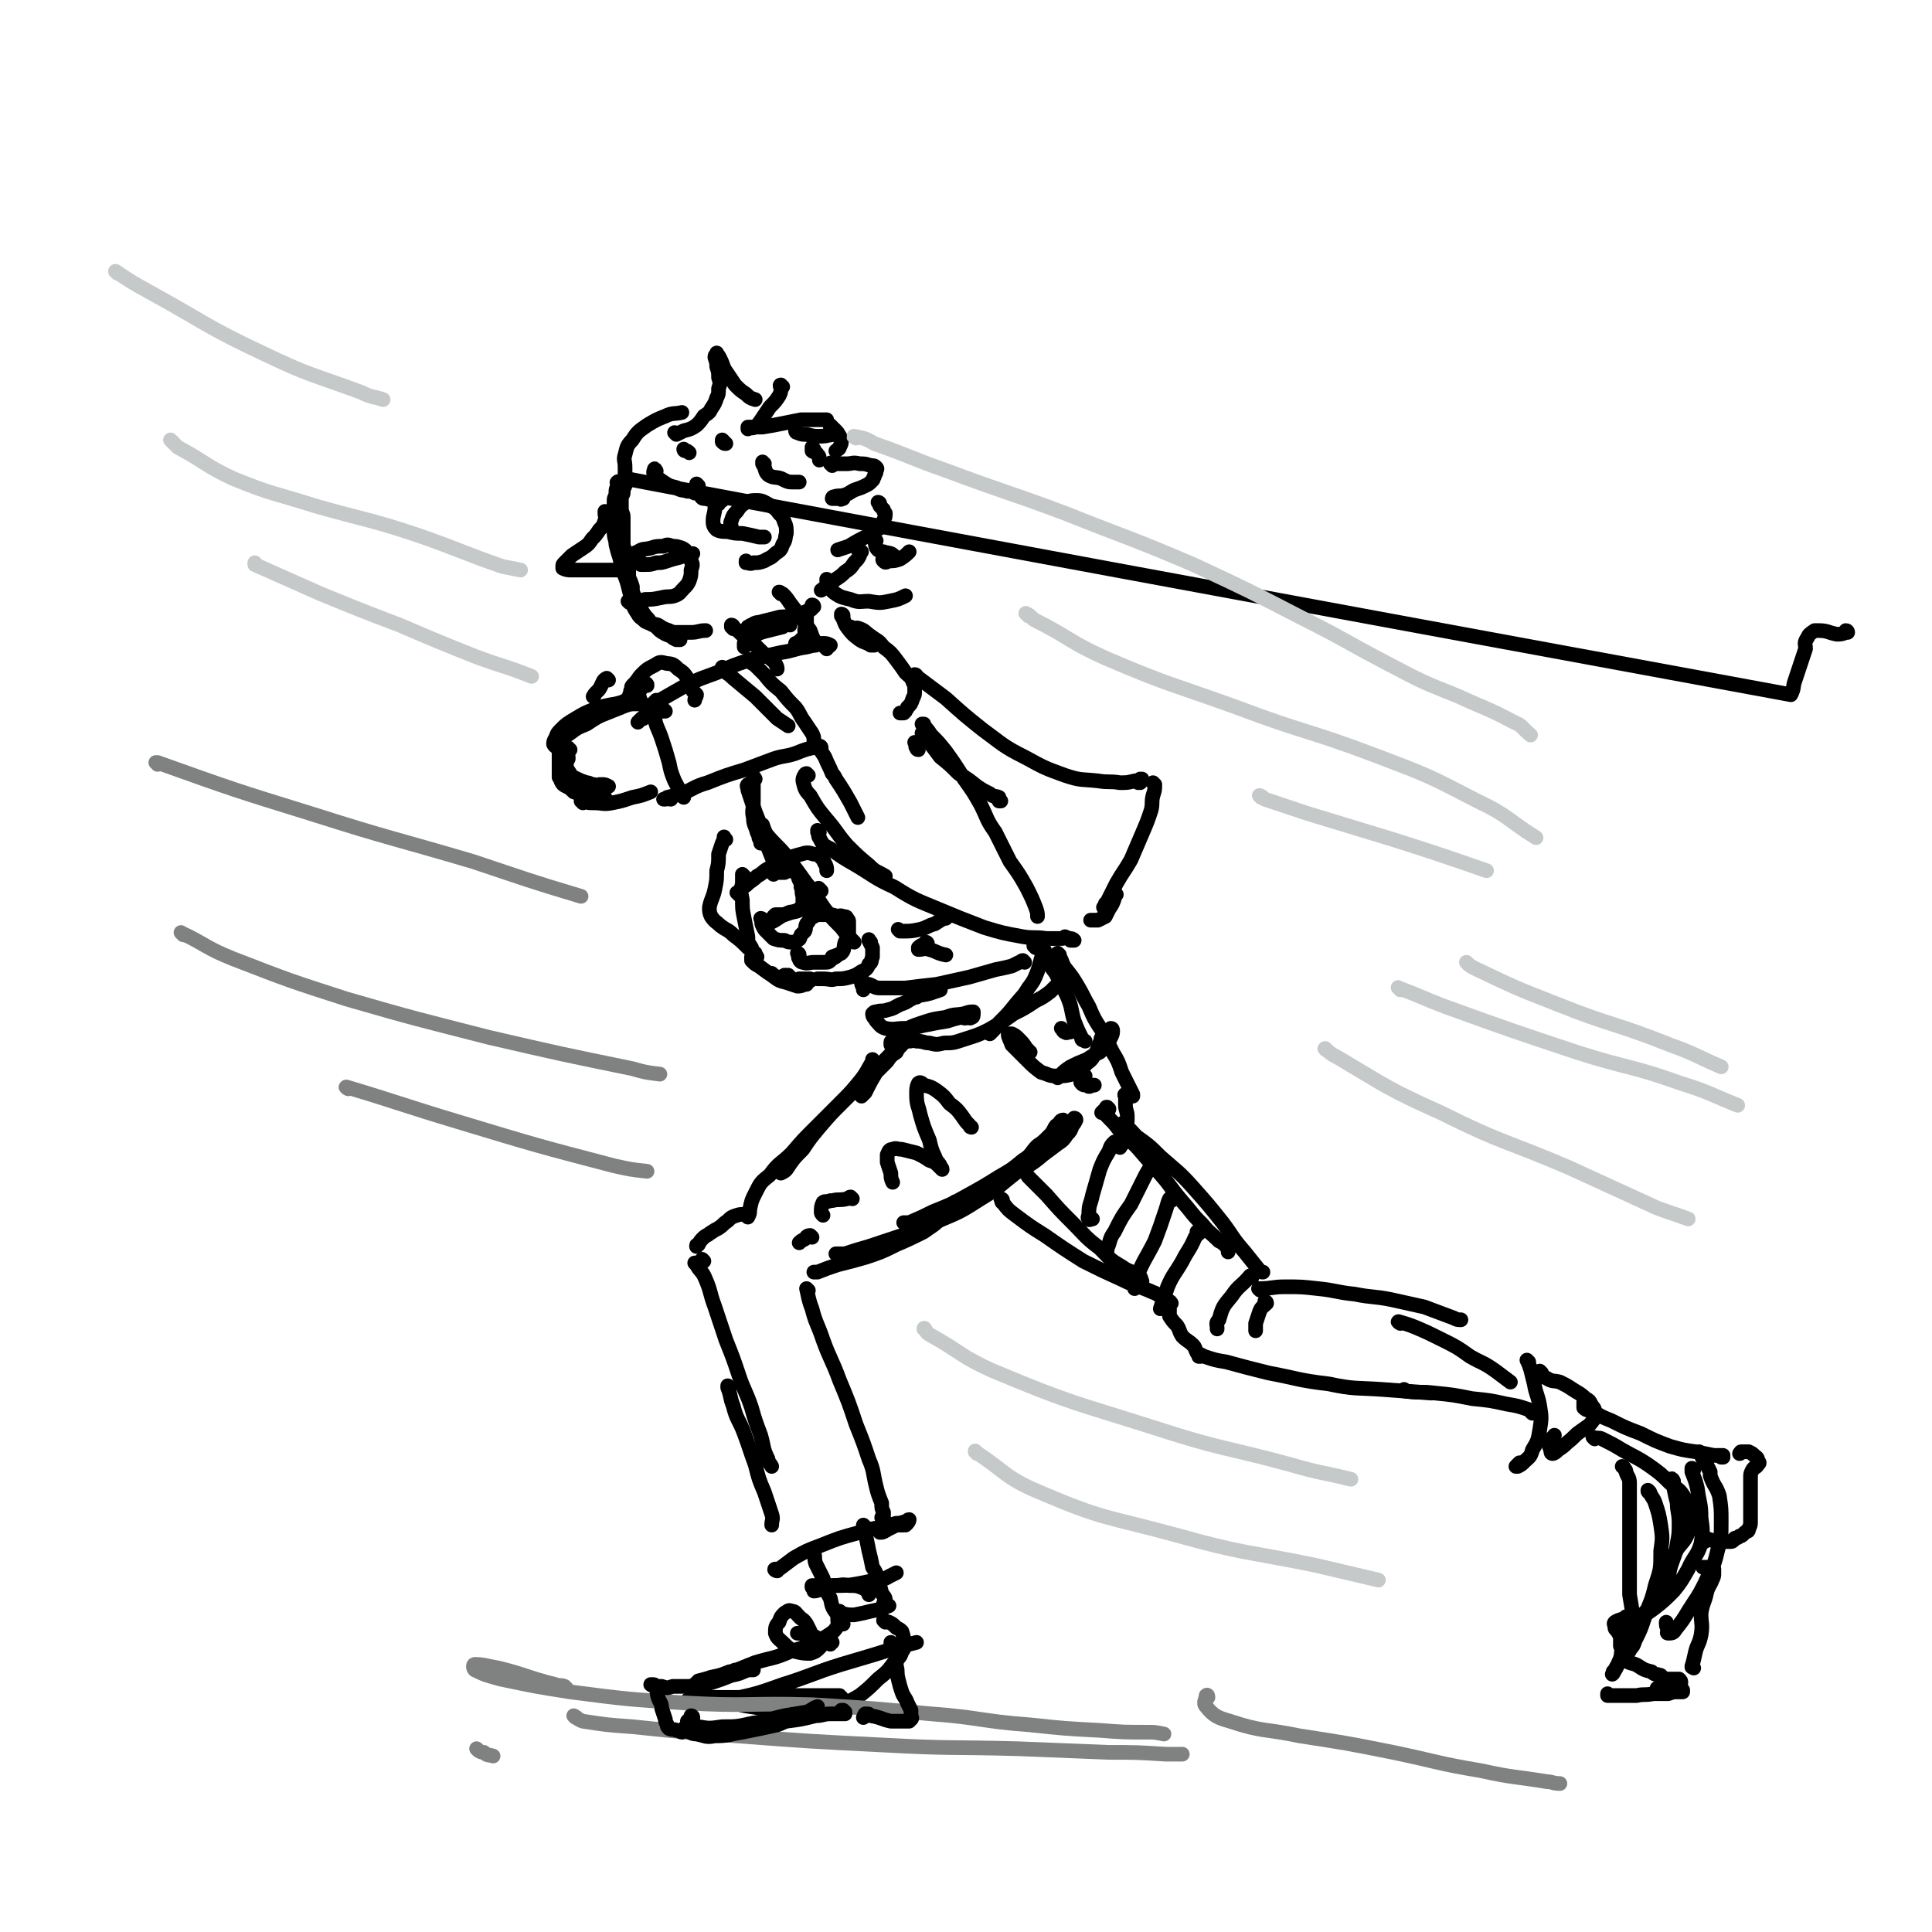 <svg viewBox='0 0 1054 1054' version='1.1' xmlns='http://www.w3.org/2000/svg' xmlns:xlink='http://www.w3.org/1999/xlink'><g fill='none' stroke='rgb(0,0,0)' stroke-width='8' stroke-linecap='round' stroke-linejoin='round'><path d='M1008,345c0,0 0,-1 -1,-1 0,0 0,1 0,1 -2,1 -3,1 -5,1 -5,-1 -5,-2 -10,-2 -1,0 -1,0 -2,0 -3,2 -3,2 -4,4 -2,3 -1,3 -1,6 -3,9 -3,9 -6,18 -1,3 0,3 -2,7 -635,-117 -635,-118 -636,-118 0,0 1,0 1,1 0,2 -1,2 -1,3 -1,2 -1,2 -1,4 0,1 -1,1 -1,2 0,2 0,2 0,3 0,2 0,2 0,3 0,3 1,3 1,5 0,2 0,2 0,5 0,2 0,2 0,4 0,2 0,2 0,4 0,3 0,3 1,5 0,3 0,3 1,5 0,2 0,2 1,5 0,2 0,2 0,5 1,2 1,2 2,5 0,3 0,3 1,5 1,3 1,3 3,5 1,3 1,3 3,6 2,2 2,2 3,4 1,1 1,1 2,1 1,1 1,1 3,3 3,2 3,2 6,3 1,1 1,1 3,2 1,0 1,0 2,0 '/><path d='M338,264c0,0 -1,-2 -1,-1 -1,0 0,1 0,2 -1,2 -1,2 -1,4 0,2 -1,2 -1,4 0,2 0,2 0,4 0,3 0,3 0,6 0,4 0,4 0,7 0,4 1,4 1,7 1,4 1,4 2,7 1,4 1,4 2,8 2,5 2,5 3,9 1,4 1,4 2,8 1,3 1,3 3,6 1,2 2,2 4,4 4,2 4,1 7,2 3,2 3,2 6,3 1,1 1,0 2,1 5,0 5,0 10,0 4,0 4,-1 8,-1 '/><path d='M399,289c0,0 -1,-1 -1,-1 0,0 1,0 1,0 0,-2 -1,-2 0,-4 1,-3 1,-3 3,-5 2,-3 2,-3 5,-5 3,-1 3,-1 6,-1 3,0 4,1 6,2 3,2 4,2 6,5 2,2 2,2 3,5 1,2 1,3 1,6 -1,3 0,3 -2,6 -1,3 -1,3 -4,5 -3,3 -3,2 -6,4 -3,1 -3,1 -6,1 -2,1 -2,0 -4,0 0,0 0,-1 0,-1 '/><path d='M331,280c-1,0 -1,-1 -1,-1 0,0 0,0 0,0 0,1 0,1 0,1 0,2 1,2 0,4 -1,3 -1,3 -3,5 -2,3 -2,3 -4,5 -2,3 -2,3 -5,5 -3,2 -3,2 -6,4 -2,2 -2,2 -4,4 -1,1 -1,1 -1,2 0,1 0,1 0,1 2,1 3,1 5,1 4,0 4,0 8,0 3,0 3,0 7,0 4,0 4,0 7,0 2,0 2,0 4,0 '/><path d='M342,263c0,0 -1,-1 -1,-1 0,-1 0,-1 0,-2 0,-3 0,-3 0,-5 0,-4 -1,-4 0,-7 1,-4 1,-5 4,-8 3,-5 4,-5 8,-8 5,-3 5,-3 10,-5 4,-2 5,-1 9,-2 '/><path d='M369,237c0,0 0,-1 -1,-1 0,0 1,1 1,1 2,-1 2,-1 4,-2 4,-1 4,-1 7,-3 2,-2 2,-2 4,-5 3,-2 3,-2 4,-4 2,-3 2,-3 3,-6 1,-2 1,-2 1,-5 1,-3 1,-3 0,-6 0,-3 0,-3 -1,-6 0,-2 0,-2 -1,-5 0,-1 0,-1 1,-2 0,0 0,-1 0,0 1,1 1,1 2,3 2,4 1,4 4,8 2,3 2,3 4,6 3,3 3,3 6,5 2,2 2,2 5,3 '/><path d='M427,211c-1,0 -1,-1 -1,-1 -1,0 0,1 0,2 0,2 0,2 -1,4 -2,3 -2,3 -5,6 -2,3 -2,3 -4,6 -2,3 -2,3 -4,5 -2,1 -2,0 -4,1 0,0 0,-1 0,-1 2,0 2,0 3,0 1,0 1,0 1,0 2,0 2,0 4,0 6,-1 6,-1 11,-2 5,-1 5,-1 10,-2 4,0 4,0 8,0 3,0 3,0 6,0 '/><path d='M454,233c0,0 -1,-1 -1,-1 0,0 0,1 0,1 1,0 1,0 2,1 0,0 0,0 1,1 1,1 1,1 2,3 1,1 0,1 1,3 0,1 0,1 -1,3 0,1 -1,1 -2,2 '/><path d='M454,254c0,-1 -1,-1 -1,-1 0,-1 0,0 0,0 1,0 2,0 3,0 3,0 3,0 6,0 3,0 3,-1 7,0 3,0 3,0 6,1 2,0 2,0 3,1 1,1 0,1 0,2 0,2 -1,1 -1,3 -1,1 0,1 -1,2 -1,1 -1,1 -1,1 -1,1 -1,1 -3,2 -2,1 -2,1 -5,2 -3,1 -3,2 -6,3 -3,1 -3,0 -6,1 -1,0 -1,1 -1,1 0,0 0,0 0,0 2,0 2,0 4,0 1,1 1,0 2,0 '/><path d='M480,275c0,0 -1,-1 -1,-1 0,0 1,0 1,1 0,0 0,0 0,1 1,1 1,1 2,2 0,1 0,1 1,2 0,2 0,2 -1,4 0,2 -1,2 -2,4 -3,2 -3,2 -6,4 -6,3 -6,3 -11,6 -3,1 -3,1 -6,2 0,0 0,0 0,0 '/><path d='M470,301c0,0 -1,-1 -1,-1 -1,1 0,2 0,3 -1,2 -1,2 -3,4 -2,3 -2,3 -5,5 -2,2 -2,2 -5,4 -4,3 -4,3 -8,6 '/><path d='M426,324c0,0 0,-1 -1,-1 0,0 1,0 1,1 0,0 0,0 1,0 2,2 2,2 4,5 3,4 3,4 6,7 2,4 2,4 5,8 1,3 1,3 2,5 0,1 0,2 1,3 0,0 0,0 0,0 '/><path d='M440,338c0,0 0,-1 -1,-1 0,0 1,0 1,0 0,1 0,0 0,0 0,2 0,2 0,4 -1,2 -1,2 -1,3 '/><path d='M400,343c0,0 0,-1 -1,-1 0,0 0,0 0,0 0,0 0,-1 0,-1 1,0 1,1 2,2 3,2 3,3 6,5 4,3 4,3 7,6 3,3 3,3 6,5 2,2 2,1 3,3 1,2 1,2 1,3 '/><path d='M451,354c0,-1 0,-1 -1,-1 0,0 1,0 1,0 1,0 1,0 2,-1 0,0 0,0 0,0 -2,-1 -2,-1 -4,-1 0,0 0,0 -1,0 -4,1 -4,1 -8,2 -7,1 -7,2 -14,3 -9,2 -9,2 -17,4 -9,3 -9,3 -18,7 -8,3 -9,3 -17,7 -7,4 -7,4 -14,8 -4,3 -4,3 -7,6 -1,2 -1,2 -2,4 -1,0 -1,0 -1,0 -1,1 -1,1 -2,2 '/><path d='M363,388c0,0 0,0 -1,-1 0,0 1,1 1,1 -1,0 -1,0 -2,0 '/><path d='M356,389c0,0 0,-1 -1,-1 0,0 0,1 0,2 0,0 0,0 -1,0 '/><path d='M349,381c0,0 0,-1 -1,-1 -2,0 -2,1 -5,1 -3,2 -3,2 -7,3 -6,1 -6,1 -12,3 -5,2 -5,2 -10,5 -5,3 -5,3 -8,6 -2,2 -2,2 -3,5 -1,1 -1,2 -1,3 1,2 2,1 3,2 1,1 1,1 2,2 0,1 0,1 1,1 1,1 1,1 1,1 0,1 0,1 1,1 0,0 0,0 0,1 '/><path d='M311,409c0,0 -1,0 -1,-1 0,0 0,1 0,1 0,2 -1,2 -1,4 0,2 -1,2 0,4 0,2 0,2 2,5 1,2 2,2 4,3 2,1 2,1 5,2 2,0 2,1 4,1 1,1 1,1 2,1 0,0 0,0 1,0 0,0 0,0 0,0 0,-1 0,-1 0,-1 0,0 0,0 0,0 1,0 1,0 2,0 1,0 1,0 3,1 '/><path d='M359,383c0,0 -1,-1 -1,-1 0,0 0,1 0,1 -1,0 -1,0 -1,0 -1,4 -1,4 0,8 1,6 2,6 4,12 2,6 2,6 4,13 1,5 1,5 3,10 2,4 2,3 3,7 1,1 1,1 2,2 '/><path d='M366,436c-1,0 -1,0 -1,-1 -1,0 -1,1 -2,1 -1,0 -1,0 -1,0 0,0 1,0 2,-1 4,-1 4,-1 8,-2 7,-3 7,-4 14,-6 10,-4 10,-4 20,-7 8,-3 8,-3 16,-6 6,-2 6,-1 12,-3 5,-2 5,-2 9,-3 2,-1 2,-1 3,-1 '/><path d='M465,343c0,0 -1,-1 -1,-1 0,0 0,0 0,1 3,0 3,-1 5,0 3,1 3,2 6,4 4,3 4,2 7,6 4,3 4,3 7,7 3,4 3,4 5,7 2,2 3,2 4,5 1,2 1,2 1,5 0,2 0,2 -1,4 -1,3 -1,3 -3,5 0,1 -1,1 -1,2 -1,1 -1,1 -1,1 -1,0 -1,0 -1,0 -1,0 -1,0 -1,0 0,0 0,0 0,0 0,0 0,0 0,0 '/><path d='M504,396c0,0 0,-1 -1,-1 0,0 1,0 1,0 0,1 0,1 0,1 2,2 2,2 4,5 4,4 4,4 8,9 5,7 5,7 10,15 5,7 5,7 9,14 4,8 3,8 8,15 4,8 4,8 8,16 5,7 5,7 9,14 3,6 3,6 5,11 1,3 1,3 1,5 '/><path d='M403,488c0,0 0,-1 -1,-1 0,0 1,0 1,0 1,0 0,-1 1,-1 1,-2 1,-2 3,-3 3,-3 3,-2 6,-5 4,-2 3,-3 8,-5 3,-3 3,-3 8,-4 4,-2 4,-2 8,-3 3,-1 4,-1 7,0 2,0 3,0 4,2 2,1 1,2 2,3 1,2 1,2 1,4 '/><path d='M448,486c-1,-1 -1,-1 -1,-1 -1,-1 0,0 0,0 0,1 0,1 0,1 -1,2 -1,2 -2,3 -1,2 -1,2 -2,3 -1,2 -1,2 -3,3 -3,2 -3,1 -6,2 -3,1 -3,1 -6,2 -2,0 -2,0 -4,0 -1,0 -1,0 -1,0 0,0 -1,1 -1,1 0,0 1,0 1,0 '/><path d='M422,477c0,-1 -1,-1 -1,-1 0,-1 1,0 1,0 3,0 3,0 5,0 0,0 0,0 1,0 2,-1 2,-1 4,-1 1,1 1,0 2,1 2,2 1,2 2,4 1,2 1,2 1,4 1,2 0,2 1,5 0,1 0,1 0,3 0,1 0,2 -1,3 -1,1 -1,1 -2,2 -3,1 -3,0 -5,1 -5,2 -5,3 -9,5 -1,0 -1,0 -1,0 '/><path d='M416,502c0,-1 -1,-1 -1,-1 0,0 0,0 0,0 1,2 0,2 1,4 1,2 1,2 2,3 2,2 2,2 4,4 3,1 3,1 6,1 2,1 2,1 4,1 2,0 2,0 3,-1 2,-1 1,-1 2,-3 1,-1 1,-1 2,-2 1,-2 0,-2 1,-4 1,-1 1,-1 2,-3 1,-1 1,-1 2,-1 1,-1 2,-1 3,-1 3,0 3,0 5,0 2,0 2,0 5,1 1,0 1,-1 3,0 1,0 2,0 2,1 1,1 1,1 1,2 0,2 0,2 0,3 0,3 0,3 0,5 -1,2 -1,2 -2,3 -1,3 0,4 -2,6 -2,1 -2,1 -5,2 '/><path d='M436,521c0,0 0,-1 -1,-1 0,0 1,0 1,1 0,1 -1,1 0,2 0,1 1,2 2,2 3,1 3,0 6,0 3,0 3,0 6,0 2,0 2,0 4,-2 2,-1 2,-1 3,-2 '/><path d='M475,514c-1,-1 -1,-1 -1,-1 0,-1 0,0 0,0 1,2 1,2 2,4 0,2 0,3 0,5 -1,2 0,3 -2,4 -1,3 -2,3 -4,4 -3,2 -3,2 -6,3 -4,1 -4,1 -8,1 -3,1 -3,0 -7,0 -2,0 -2,0 -3,0 '/><path d='M442,535c0,-1 0,-1 -1,-1 0,0 1,0 1,0 0,1 0,1 0,1 -1,0 -1,0 -1,0 -1,0 0,-1 -1,-1 -2,0 -2,0 -4,0 '/><path d='M406,478c0,0 -1,0 -1,-1 0,0 0,1 0,1 0,-1 0,-1 0,-1 0,2 0,3 0,5 -1,4 -1,4 0,9 0,5 0,5 1,10 1,5 1,5 2,10 0,3 0,3 2,6 0,2 1,2 2,3 0,1 0,1 1,2 0,0 0,0 0,0 0,0 0,0 0,0 0,0 0,0 0,0 -1,0 -1,-1 -2,0 0,0 0,0 -1,0 0,1 0,1 0,2 2,2 2,2 4,3 4,3 4,3 7,5 4,3 4,3 8,4 3,1 3,1 6,2 3,0 3,-1 5,-1 '/><path d='M431,533c-1,0 -1,-1 -1,-1 -1,0 -1,0 -2,0 -1,1 -1,1 -3,1 -1,0 -1,0 -2,0 -1,-1 -1,-1 -2,-2 '/><path d='M396,458c-1,-1 -1,-1 -1,-1 0,-1 0,0 0,0 0,1 0,1 -1,3 -1,3 -1,3 -2,6 0,5 0,5 -1,9 0,5 0,5 -1,10 -1,5 -2,5 -3,10 0,2 0,3 1,5 2,3 3,3 5,5 4,3 4,2 7,5 4,3 4,3 8,7 1,0 1,0 2,1 '/><path d='M412,425c0,0 -1,-2 -1,-1 0,1 0,2 0,4 0,5 0,5 0,9 0,5 -1,5 0,9 0,4 1,4 2,8 1,2 1,2 1,3 1,2 1,2 1,3 '/><path d='M409,429c-1,0 -1,-1 -1,-1 -1,1 0,1 0,3 1,3 1,3 2,6 2,6 2,6 4,11 2,6 2,6 4,12 2,5 2,5 4,10 1,1 2,1 3,2 '/><path d='M416,451c0,-1 -1,-1 -1,-1 0,0 0,0 1,0 1,3 1,3 2,5 5,6 6,6 11,12 6,8 6,8 11,15 6,7 5,7 10,14 4,5 4,5 9,10 3,4 3,4 7,8 '/><path d='M501,409c-1,0 -1,-1 -1,-1 -1,-1 0,-1 0,-2 0,-1 0,-1 -1,-1 '/><path d='M504,401c0,-1 -1,-1 -1,-1 0,0 1,0 1,0 2,3 2,3 3,5 3,4 3,4 6,8 5,4 5,4 10,9 5,3 5,3 10,7 3,2 3,2 7,4 2,2 3,1 5,2 0,1 0,1 0,2 1,0 1,0 1,0 '/><path d='M448,408c0,0 0,-1 -1,-1 0,0 1,0 1,1 0,0 -1,-1 -1,0 1,2 1,2 3,5 2,5 2,4 4,9 1,1 1,1 2,3 4,6 4,6 8,13 2,4 2,4 4,8 '/><path d='M500,369c0,0 0,-1 -1,-1 0,0 1,0 1,1 8,6 8,6 16,12 10,9 10,9 20,17 11,8 11,9 23,15 11,6 11,6 22,10 9,3 9,2 18,3 6,1 6,0 12,1 4,0 4,0 8,-1 2,0 2,0 4,0 0,0 0,0 0,0 '/><path d='M622,427c-1,0 -1,-1 -1,-1 -1,0 0,0 0,1 0,0 0,0 0,0 0,0 0,-1 0,-1 0,0 0,0 0,0 1,0 1,0 1,-1 1,0 1,0 1,0 '/><path d='M630,428c0,0 0,0 -1,-1 0,0 1,1 1,1 0,3 0,3 -1,6 -1,4 0,4 -1,8 -2,6 -2,6 -5,13 -3,7 -3,7 -6,14 -4,7 -4,6 -8,13 -2,4 -2,4 -4,8 -1,2 -1,2 -2,3 0,1 0,2 -1,2 0,0 0,0 0,0 '/><path d='M609,488c-1,0 -1,-1 -1,-1 -1,1 0,2 0,3 -1,3 -1,3 -3,6 -1,2 -1,2 -2,4 -2,1 -2,1 -4,2 -2,0 -2,0 -4,0 '/><path d='M447,454c0,0 -1,-1 -1,-1 0,0 0,0 0,1 1,1 0,2 1,3 2,4 2,4 6,6 7,5 7,5 14,9 10,6 10,7 21,12 11,7 12,7 24,12 12,5 12,5 25,10 10,3 10,3 21,5 6,1 6,0 13,1 4,0 4,0 8,0 2,0 2,-1 4,0 1,0 1,0 1,1 1,0 1,0 1,0 1,0 1,0 1,0 1,0 1,0 0,0 -1,-1 -1,-1 -3,-1 -1,-1 -1,0 -2,-1 '/><path d='M441,423c0,0 0,0 -1,-1 0,0 -1,0 -1,1 -1,1 -1,2 -1,3 1,4 1,5 4,8 4,7 4,7 9,13 6,7 5,7 11,14 6,6 6,6 12,11 4,4 4,3 9,6 '/><path d='M395,365c0,0 -1,-1 -1,-1 0,0 0,1 0,1 3,3 3,2 6,5 6,5 6,5 12,10 6,6 6,6 12,12 3,2 3,2 6,4 '/><path d='M411,362c-1,0 -1,0 -1,-1 0,0 0,-1 0,-1 0,1 0,1 1,2 3,3 3,3 6,6 4,5 4,5 9,9 4,5 4,5 8,9 3,4 2,4 5,8 2,3 2,3 4,6 1,2 1,2 1,4 1,2 1,2 1,4 0,0 0,0 0,0 '/><path d='M435,352c0,0 -1,-1 -1,-1 0,0 1,0 1,0 2,-2 2,-2 4,-4 1,-1 1,-1 3,-2 '/><path d='M444,331c0,0 0,-1 -1,-1 0,0 1,1 0,2 -1,1 -1,1 -2,1 -2,1 -2,1 -4,2 -3,1 -3,0 -6,1 -4,1 -4,0 -7,1 -4,1 -4,1 -8,2 -3,1 -3,0 -6,2 -1,0 -1,1 -2,1 0,0 0,0 0,0 0,0 0,0 1,0 2,-1 2,-1 4,-1 3,-1 3,-1 6,-1 1,0 1,0 2,0 '/><path d='M431,341c0,0 -1,-1 -1,-1 -2,0 -2,1 -3,2 -4,1 -4,1 -8,2 -4,1 -4,1 -8,3 -3,2 -3,2 -5,4 0,1 0,1 0,2 '/><path d='M460,336c0,-1 -1,-1 -1,-1 0,0 0,0 0,1 2,3 1,3 3,6 3,4 3,4 7,7 3,2 3,1 6,3 1,0 1,0 2,0 '/><path d='M470,532c0,0 -1,-1 -1,-1 0,0 0,0 0,1 0,0 0,0 0,1 0,1 0,1 1,3 0,1 0,1 1,3 0,0 0,0 0,1 '/><path d='M565,517c0,-1 -1,-1 -1,-1 0,-1 0,-1 0,-1 1,1 1,0 1,1 3,3 3,3 5,6 3,5 3,5 6,9 3,6 3,6 6,12 3,7 2,7 4,14 2,5 2,5 4,9 0,2 1,1 2,2 '/><path d='M578,521c0,0 -1,-1 -1,-1 0,0 0,1 1,2 2,3 1,3 3,6 4,5 4,5 7,10 3,5 3,6 6,11 3,7 3,7 7,13 3,6 3,6 6,12 3,5 3,5 5,11 2,4 2,4 4,8 1,2 1,2 2,4 0,1 0,1 0,1 0,0 0,0 0,0 '/><path d='M570,519c0,0 0,-1 -1,-1 0,2 0,3 -1,5 -1,4 -1,4 -2,7 -2,5 -2,5 -5,9 -3,5 -3,4 -7,9 -4,5 -4,5 -9,10 -2,3 -2,3 -5,6 0,0 0,0 0,0 '/><path d='M580,535c0,-1 0,-2 -1,-1 -1,0 0,1 -1,2 -3,3 -3,3 -5,5 -4,3 -4,3 -8,5 -6,4 -6,4 -12,7 -7,5 -7,5 -14,9 -6,3 -7,3 -13,5 -6,2 -6,2 -11,2 -4,1 -4,1 -8,0 -3,0 -3,-1 -7,-1 -2,-1 -2,0 -4,0 '/><path d='M487,571c0,-1 0,-1 -1,-1 0,-1 0,-1 0,-1 0,-1 0,-1 1,-1 2,-3 2,-3 5,-5 5,-3 5,-3 11,-5 6,-2 6,-2 13,-3 5,-2 5,-1 10,-2 3,-1 3,-1 5,-1 0,0 0,1 0,1 0,1 0,2 -1,2 -1,1 -1,0 -2,0 -2,1 -2,0 -4,0 -4,1 -4,1 -7,2 -6,1 -6,1 -11,2 -6,1 -6,2 -12,2 -6,0 -6,1 -11,0 -3,-1 -3,-2 -5,-4 -1,-2 -2,-2 -2,-4 1,-1 1,-1 2,-1 3,-1 3,0 6,-1 4,-1 3,-1 7,-3 3,-1 3,-1 6,-3 1,0 1,-1 2,-2 0,0 0,0 0,0 '/><path d='M500,544c0,0 -1,-1 -1,-1 1,0 2,0 3,0 6,-1 5,-1 11,-3 '/><path d='M559,525c0,0 0,0 -1,-1 -1,0 -1,1 -2,1 -2,1 -2,1 -4,2 -4,1 -4,1 -9,2 -7,2 -7,2 -14,4 -9,2 -9,2 -18,4 -9,1 -9,1 -17,2 -7,0 -7,0 -14,0 -3,0 -3,-1 -6,-2 -1,0 -1,0 -1,0 '/><path d='M562,574c0,0 -1,0 -1,-1 -1,-1 -1,-1 -1,-1 -2,-3 -2,-3 -4,-5 -2,-2 -2,-2 -4,-3 -1,0 -2,0 -2,0 0,2 1,3 2,6 4,4 4,4 8,8 4,4 4,4 8,7 4,1 4,2 8,2 5,0 5,0 9,-1 5,-2 5,-3 8,-6 3,-2 3,-3 5,-6 1,-2 1,-3 2,-5 1,-1 0,-2 1,-3 1,-1 2,-1 3,-2 1,-1 0,-2 1,-2 1,-1 1,-1 1,-1 1,0 1,1 1,1 0,2 0,2 -1,4 -1,2 -1,2 -2,3 -2,3 -2,3 -4,5 -4,2 -4,2 -7,4 -5,2 -5,2 -9,4 -3,2 -3,2 -6,5 0,0 0,0 -1,1 '/><path d='M592,587c0,0 -1,-1 -1,-1 0,0 0,0 0,0 0,1 0,1 -1,3 0,1 -1,1 0,2 1,1 1,1 3,1 1,1 1,1 3,0 0,0 0,0 1,0 '/><path d='M580,562c0,0 -1,-1 -1,-1 0,0 0,0 0,0 1,1 1,2 2,2 1,1 1,0 3,0 '/><path d='M615,598c-1,0 -1,-1 -1,-1 -1,0 0,1 0,1 0,3 0,3 0,5 0,3 1,3 1,6 0,4 0,4 -1,7 0,3 1,3 0,6 -1,2 -2,2 -3,4 '/><path d='M494,566c0,0 -1,-1 -1,-1 0,0 0,1 0,2 0,2 0,2 -1,3 -2,2 -2,2 -3,4 -3,2 -3,2 -5,5 -3,3 -3,3 -6,6 -3,5 -3,5 -6,11 -1,1 -1,1 -2,2 '/><path d='M497,562c0,0 -1,-1 -1,-1 0,0 1,0 1,0 -1,1 -2,1 -3,3 -2,2 -2,2 -4,5 -3,5 -3,5 -7,9 -5,5 -5,6 -10,11 -7,6 -7,6 -14,13 -6,6 -6,6 -12,13 -5,6 -5,6 -9,12 -5,5 -5,5 -9,11 -1,1 -1,1 -3,2 '/><path d='M477,579c-1,0 -1,-1 -1,-1 0,0 0,0 0,1 -3,5 -3,6 -7,11 -5,6 -5,6 -11,12 -7,7 -7,7 -14,14 -6,6 -6,6 -12,13 -6,6 -7,5 -12,12 -5,4 -5,4 -8,10 -2,4 -2,4 -3,9 0,2 0,2 -1,4 '/><path d='M605,605c-1,-1 -1,-1 -1,-1 -1,0 0,0 0,0 -2,2 -2,2 -3,3 '/><path d='M581,612c-1,0 -1,-1 -1,-1 -1,0 -2,1 -2,2 -2,1 -2,1 -3,3 -1,2 -1,2 -3,4 -3,3 -3,3 -6,5 -4,4 -3,5 -8,8 -6,5 -6,5 -13,9 -8,5 -8,5 -17,10 -9,5 -9,5 -19,9 -6,3 -6,3 -13,6 -2,0 -2,0 -3,0 '/><path d='M587,611c0,0 0,-1 -1,-1 0,0 1,0 1,1 -1,2 -1,2 -2,3 -1,3 -1,3 -3,5 -2,3 -2,3 -5,5 -4,3 -4,3 -8,6 -7,6 -7,5 -15,10 -9,7 -9,8 -19,14 -11,7 -11,7 -23,12 -10,5 -10,5 -20,8 -9,3 -9,3 -18,6 -7,2 -7,2 -13,4 -3,0 -3,0 -5,0 '/><path d='M522,657c-1,0 -1,-2 -1,-1 -2,1 -2,2 -3,4 -2,2 -2,3 -5,5 -4,4 -5,4 -9,7 -8,4 -8,4 -15,7 -8,4 -8,4 -17,7 -7,2 -7,2 -15,4 -6,2 -6,2 -11,4 -1,0 -1,0 -2,0 '/><path d='M408,663c0,0 0,-1 -1,-1 0,0 1,0 1,0 -3,1 -3,0 -6,1 -3,1 -3,1 -5,3 -3,2 -2,2 -5,4 -2,1 -2,1 -5,3 -1,1 -2,1 -3,2 -2,2 -2,2 -3,4 -1,0 -1,0 -1,1 '/><path d='M384,688c0,0 -1,-1 -1,-1 0,0 0,0 0,1 0,0 0,0 0,0 '/><path d='M380,690c0,0 -1,-1 -1,-1 0,0 1,0 1,1 2,4 3,3 5,8 3,7 2,7 5,15 3,9 3,9 6,18 4,10 4,10 7,19 3,9 4,9 7,18 2,7 2,7 5,15 2,7 1,7 4,13 0,2 1,2 2,4 '/><path d='M398,757c0,0 -1,-1 -1,-1 0,0 0,0 0,1 2,5 1,5 3,10 2,8 3,7 6,15 3,8 3,9 6,17 2,8 2,8 5,15 2,6 2,6 4,12 1,3 0,3 0,6 '/><path d='M441,704c0,0 -1,-1 -1,-1 1,4 1,6 3,11 2,8 3,8 6,17 4,11 5,11 9,22 5,12 5,12 9,24 4,10 4,10 7,19 3,7 2,7 4,15 1,4 1,4 3,9 0,3 0,3 1,5 0,0 0,0 0,1 0,0 0,0 0,0 0,0 0,0 0,1 0,0 0,0 0,1 0,0 -1,-1 -1,0 0,0 0,0 0,0 0,0 0,0 0,0 '/><path d='M424,857c-1,0 -2,-1 -1,-1 0,0 1,0 2,0 4,-3 4,-3 8,-6 7,-4 7,-4 15,-7 10,-4 10,-4 21,-7 9,-3 10,-2 20,-5 2,0 2,0 5,-1 1,0 1,-1 2,-1 0,0 0,1 -1,2 0,0 0,0 -1,1 0,0 0,-1 -1,0 -2,0 -2,0 -4,0 -2,1 -2,1 -4,2 -1,0 -1,1 -2,1 -1,1 -2,1 -3,1 '/><path d='M444,847c0,0 0,-1 -1,-1 0,0 1,1 1,1 1,3 0,3 1,6 2,4 2,4 4,8 2,6 1,6 4,11 1,5 1,5 4,9 1,2 1,2 2,5 0,0 1,0 1,0 '/><path d='M472,833c0,0 -1,-1 -1,-1 0,1 0,2 1,4 1,5 1,5 2,10 1,4 1,4 2,9 2,3 2,3 3,7 1,3 1,3 2,7 1,2 2,2 2,4 0,1 -1,1 -1,2 '/><path d='M458,884c0,-1 -1,-1 -1,-1 0,0 0,0 0,1 0,1 1,2 0,3 -2,3 -2,3 -5,5 -3,2 -4,2 -8,4 -6,3 -6,3 -13,5 -9,4 -9,3 -19,6 -5,2 -5,2 -10,4 -2,0 -2,1 -4,1 -5,2 -5,2 -10,3 -3,1 -3,1 -7,2 0,0 0,0 0,1 -1,0 -1,0 -1,0 '/><path d='M483,885c0,0 -1,-1 -1,-1 1,0 2,1 3,1 2,1 2,1 4,3 2,1 2,1 3,2 1,3 1,3 1,6 0,2 1,3 -1,5 -1,4 -2,3 -5,7 -3,4 -3,4 -8,8 -5,5 -5,5 -10,9 -7,4 -7,4 -14,6 -7,3 -7,2 -14,3 -8,1 -8,0 -15,0 -9,-1 -9,-2 -17,-3 -7,-1 -7,-2 -13,-3 -2,0 -2,0 -4,0 '/><path d='M380,925c0,0 -1,-1 -1,-1 0,0 1,0 2,1 6,1 6,1 12,2 9,2 9,2 17,3 9,0 9,0 18,0 7,0 7,-1 14,-1 4,0 4,1 7,1 '/><path d='M459,926c-1,0 -1,-1 -1,-1 -1,0 0,0 0,0 -6,0 -6,0 -13,0 -8,0 -8,0 -16,0 -10,0 -10,1 -20,1 -10,0 -10,0 -19,0 -7,0 -7,0 -13,1 -1,0 -2,0 -2,1 2,0 3,1 6,1 9,-1 9,0 18,-2 14,-3 14,-3 28,-8 16,-5 16,-6 32,-11 17,-5 17,-5 33,-10 4,-1 4,-1 8,-2 '/><path d='M558,637c0,0 0,0 -1,-1 0,0 1,1 1,1 2,2 1,2 3,5 5,5 5,5 10,10 7,8 7,8 14,15 7,7 7,8 15,14 6,6 5,6 12,10 4,3 5,2 9,5 2,1 1,1 2,3 '/><path d='M547,655c0,-1 -1,-1 -1,-1 0,0 0,0 0,0 1,1 0,2 1,2 3,4 3,4 7,7 8,6 8,6 16,11 10,7 10,7 21,14 10,5 10,5 21,10 8,4 8,3 17,7 3,1 3,2 6,3 '/><path d='M605,610c0,0 0,-1 -1,-1 0,0 1,0 1,1 3,3 3,3 6,7 6,6 7,6 12,12 7,8 7,8 13,15 6,8 6,8 12,15 4,5 4,5 8,9 4,5 4,4 9,9 2,1 2,1 4,3 1,1 1,0 1,1 0,0 0,1 0,1 0,1 0,1 0,1 '/><path d='M613,614c0,0 -1,-1 -1,-1 0,0 0,0 0,1 1,0 1,0 1,0 4,2 4,3 7,6 7,5 7,5 13,11 9,8 10,8 18,17 8,9 8,9 16,19 6,8 5,8 12,16 4,5 4,5 8,10 1,1 1,1 2,1 '/><path d='M688,704c-1,0 -1,-1 -1,-1 -1,0 0,0 0,0 7,0 7,-1 14,-1 9,0 9,0 18,1 10,1 10,2 20,3 10,2 10,1 20,3 9,2 9,2 18,4 8,3 8,3 16,6 2,1 2,1 4,1 '/><path d='M764,722c0,0 -2,-1 -1,-1 3,1 4,1 9,3 7,3 7,3 15,7 8,4 8,4 15,9 7,4 7,3 14,8 4,3 4,3 8,6 '/><path d='M639,711c0,0 -1,-1 -1,-1 0,0 1,0 0,1 0,1 0,1 0,3 0,2 0,2 0,4 2,3 2,3 4,5 2,3 1,3 3,6 3,3 3,2 6,5 1,1 1,2 2,4 1,1 1,1 2,2 0,0 0,0 0,0 0,0 0,0 -1,0 0,-1 0,-1 0,-1 -1,-1 -1,-1 -1,-1 0,0 0,0 0,0 2,1 2,1 4,2 6,2 6,2 12,3 11,3 11,3 23,6 16,3 16,4 33,6 14,3 15,2 29,3 13,1 13,1 27,2 '/><path d='M767,759c0,0 -1,-1 -1,-1 0,0 0,1 1,1 8,1 8,0 16,1 10,1 10,1 20,3 10,1 10,1 19,3 6,1 6,1 12,3 1,1 1,1 2,2 '/><path d='M834,743c0,0 -1,-1 -1,-1 1,2 1,2 2,5 1,4 1,4 2,8 1,6 2,6 3,12 1,6 1,7 0,13 -1,6 -1,6 -4,11 -1,4 -2,4 -4,6 -2,2 -2,2 -4,3 0,0 -1,0 -1,0 1,-1 1,-1 2,-2 '/><path d='M841,749c0,0 -1,-1 -1,-1 0,0 0,0 0,1 0,0 0,0 0,1 2,1 2,1 4,2 3,2 4,1 7,2 4,2 4,2 7,4 3,2 4,2 7,5 2,1 2,1 3,3 1,2 2,2 2,4 0,2 1,3 -1,5 -2,3 -3,3 -7,6 -3,2 -3,3 -7,6 -2,2 -2,2 -5,4 -1,1 -2,2 -3,2 -1,0 -1,-1 -1,-2 -1,-2 -1,-3 0,-5 0,-2 1,-1 2,-3 '/><path d='M865,766c0,0 -1,-1 -1,-1 0,0 0,0 0,1 0,1 0,1 0,2 2,2 3,1 5,2 5,3 5,3 10,5 8,4 8,4 16,7 8,4 8,4 16,7 7,2 7,2 14,3 5,1 5,1 10,2 2,0 2,0 5,0 0,0 0,0 0,0 0,0 0,0 0,1 0,0 -1,0 -1,0 '/><path d='M870,785c0,0 0,0 -1,-1 0,0 0,0 0,0 0,0 0,0 0,0 2,1 3,0 5,1 6,3 6,3 11,6 7,4 8,4 14,8 7,5 7,5 12,10 5,4 6,4 9,10 3,3 3,4 3,8 0,5 0,5 -2,9 -2,5 -3,5 -6,9 -1,2 -1,2 -3,4 -1,0 -1,0 -1,1 '/><path d='M924,802c0,0 -1,-1 -1,-1 0,1 0,1 0,2 2,5 2,5 3,9 1,8 2,8 2,16 1,7 1,7 0,14 -2,7 -4,7 -7,14 -4,7 -4,7 -8,12 -5,5 -5,5 -10,9 -4,3 -4,3 -8,5 0,1 0,0 -1,1 '/><path d='M913,808c0,0 -1,-2 -1,-1 0,1 1,2 1,4 1,5 1,5 2,9 0,5 1,5 1,11 0,5 0,6 -1,11 -1,7 -2,7 -4,14 -1,5 0,6 -3,11 -1,4 -2,3 -4,7 -2,2 -2,2 -5,4 -1,1 -1,1 -2,2 '/><path d='M928,793c0,0 -1,-1 -1,-1 1,1 1,2 2,4 2,3 2,3 4,7 0,1 0,1 0,2 2,6 3,5 5,11 1,7 1,7 1,14 0,8 0,9 -2,16 -2,9 -3,9 -7,18 -4,8 -4,7 -9,15 -3,5 -3,5 -7,10 -1,2 -2,2 -4,2 -1,0 0,-1 0,-2 -1,-2 -1,-2 -1,-4 '/><path d='M888,883c0,0 -1,-1 -1,-1 0,0 1,0 0,0 -2,2 -3,1 -6,3 -1,1 0,1 0,3 0,1 1,1 2,3 1,1 2,1 3,2 1,0 2,0 2,-1 0,-1 0,-1 0,-2 '/><path d='M900,814c0,0 -1,-1 -1,-1 0,0 0,0 0,0 0,1 0,1 1,1 1,3 2,3 3,6 2,6 2,6 3,12 1,7 1,7 0,14 0,10 0,10 -3,19 -2,9 -3,9 -6,18 -2,6 -2,6 -5,12 -1,3 -1,3 -3,5 0,1 0,1 -1,1 -1,0 -1,1 -2,0 -1,-1 -1,-1 -2,-3 0,-2 0,-3 0,-5 1,-2 2,-2 4,-4 1,-1 1,-2 3,-1 1,0 1,1 1,2 0,2 0,3 -2,5 -1,4 -2,4 -4,8 -2,3 -2,3 -4,6 -1,2 -1,2 -2,3 0,1 -1,2 0,1 1,-2 2,-3 3,-6 2,-4 1,-4 2,-8 '/></g>
<g fill='none' stroke='rgb(128,130,130)' stroke-width='8' stroke-linecap='round' stroke-linejoin='round'><path d='M309,921c0,0 0,0 -1,-1 -2,-1 -3,0 -5,-1 -16,-4 -15,-5 -31,-9 -6,-1 -8,-2 -13,-2 -1,0 -1,2 0,3 6,3 7,3 14,5 19,4 19,4 38,7 31,4 31,4 62,6 35,2 35,0 70,1 33,2 33,2 65,5 27,2 27,4 54,6 19,2 19,2 38,3 13,1 13,1 26,1 4,0 4,0 9,1 '/><path d='M314,937c0,0 -1,-1 -1,-1 2,1 2,2 5,3 13,2 13,2 27,3 29,3 29,3 57,5 40,3 40,3 80,5 36,2 36,1 73,2 25,1 25,1 50,2 15,0 15,0 31,1 4,0 4,0 9,0 '/><path d='M261,955c0,0 -1,-1 -1,-1 1,1 2,2 4,2 2,2 2,1 5,2 '/><path d='M659,926c0,0 0,-2 -1,-1 0,2 -2,4 0,6 4,5 6,6 13,8 18,6 19,4 38,8 26,4 26,4 51,9 24,5 24,6 48,10 18,4 18,3 36,6 3,0 3,1 7,1 '/><path d='M190,594c0,0 -2,-1 -1,-1 30,9 31,10 61,19 43,13 43,13 85,24 9,2 9,2 18,3 '/><path d='M100,510c0,0 -2,-2 -1,-1 13,6 13,8 28,14 31,12 31,12 62,22 38,11 39,11 78,21 39,9 39,9 78,17 7,2 7,2 15,3 '/><path d='M86,417c0,0 0,-1 -1,-1 0,0 1,0 1,0 42,15 42,15 84,28 44,14 44,13 88,26 30,10 29,10 59,19 '/></g>
<g fill='none' stroke='rgb(198,201,201)' stroke-width='8' stroke-linecap='round' stroke-linejoin='round'><path d='M140,308c-1,0 -1,-1 -1,-1 0,0 0,1 0,1 18,8 18,8 36,16 22,9 22,9 43,17 21,9 21,9 41,17 16,6 16,5 31,11 '/><path d='M94,241c0,0 -1,-1 -1,-1 1,1 2,2 4,4 15,8 15,10 30,17 22,9 23,8 45,15 28,8 29,7 56,16 23,8 23,9 46,17 5,1 5,1 10,2 '/><path d='M64,149c0,0 -1,-1 -1,-1 0,0 0,0 0,0 9,6 9,6 18,11 31,17 31,19 63,34 25,12 26,11 53,21 6,3 6,2 12,4 '/><path d='M467,239c0,0 -2,-1 -1,-1 5,1 6,1 11,4 20,7 20,8 40,15 32,12 32,11 64,23 35,14 35,13 70,28 30,14 30,14 59,29 24,12 24,13 47,25 19,10 19,10 39,18 15,7 15,6 30,14 5,2 4,3 9,7 '/><path d='M561,336c-1,-1 -2,-2 -1,-1 1,0 2,1 4,3 20,10 19,12 39,21 35,15 36,14 72,27 37,14 38,12 75,26 29,11 29,11 56,25 17,8 16,10 32,20 '/><path d='M688,435c0,0 -1,-1 -1,-1 1,0 2,1 3,2 12,4 12,4 24,8 23,7 23,7 46,14 25,8 25,8 51,17 '/><path d='M533,793c0,-1 -1,-1 -1,-1 0,-1 0,0 0,0 17,11 16,14 35,22 35,15 36,13 73,23 39,11 39,9 78,17 17,4 17,4 34,8 '/><path d='M505,726c0,-1 -1,-2 -1,-1 1,0 1,2 3,3 18,10 17,12 35,20 43,18 44,17 88,31 37,12 37,10 74,20 17,5 17,4 33,8 '/><path d='M724,573c0,0 -2,-1 -1,-1 2,2 3,3 7,5 27,16 27,17 56,30 34,17 35,15 70,30 24,11 24,11 48,22 8,3 9,3 17,6 '/><path d='M764,540c0,0 -2,-2 -1,-1 11,4 12,5 25,10 36,13 36,13 72,25 28,9 29,7 57,17 16,5 16,6 31,12 '/><path d='M801,526c0,0 -1,-1 -1,-1 1,1 2,2 4,3 23,11 23,11 46,20 30,12 31,10 61,22 14,5 14,6 28,12 '/></g>
<g fill='none' stroke='rgb(0,0,0)' stroke-width='8' stroke-linecap='round' stroke-linejoin='round'><path d='M340,310c0,0 -1,-1 -1,-1 0,-1 0,-1 1,-1 2,-2 1,-2 3,-3 3,-2 2,-3 5,-4 3,-2 3,-1 7,-2 3,-1 3,-1 7,-1 2,-1 2,-1 5,0 2,0 2,0 5,1 2,1 2,1 3,3 2,1 2,2 2,4 1,2 1,2 0,5 0,3 0,3 -1,6 -1,2 -1,2 -3,4 -2,2 -2,3 -5,4 -3,1 -3,0 -7,1 -5,1 -5,1 -9,1 -4,1 -4,1 -7,2 -1,0 -2,0 -2,-1 -1,0 0,0 0,0 '/><path d='M351,308c-1,0 -1,-1 -1,-1 -1,0 0,1 0,1 0,0 -1,0 0,0 1,0 1,0 2,0 3,0 3,0 6,-1 3,0 3,0 6,-1 3,-1 3,-1 7,-2 2,-1 2,0 5,-1 1,0 1,0 2,-1 '/><path d='M491,508c0,0 -1,-1 -1,-1 0,0 1,1 2,1 5,0 5,0 10,-1 4,-1 4,-2 8,-3 3,-2 3,-2 5,-3 1,0 1,0 1,0 '/><path d='M506,515c0,-1 -1,-1 -1,-1 0,0 0,0 0,1 -2,1 -2,0 -4,2 0,0 0,1 0,1 3,0 3,-1 6,0 4,1 4,2 9,3 '/><path d='M530,615c0,0 -1,0 -1,-1 -2,-2 -2,-2 -4,-5 -3,-4 -3,-4 -7,-7 -3,-4 -3,-4 -7,-7 -3,-2 -3,-2 -7,-3 -1,-1 -2,-2 -3,-1 -1,2 -1,3 -1,6 0,6 1,6 2,11 2,7 2,7 5,14 1,4 1,5 3,9 1,3 2,3 3,5 0,1 1,1 1,2 0,0 0,0 0,0 -1,-1 -1,-1 -2,-2 -2,-2 -2,-2 -5,-3 -3,-2 -3,-2 -7,-4 -4,-1 -4,-1 -8,-2 -3,0 -3,-1 -5,0 -2,0 -2,1 -3,3 0,2 0,2 0,4 1,3 1,3 2,6 0,2 0,3 1,5 '/><path d='M465,654c0,0 -1,-1 -1,-1 -1,0 -1,1 -2,1 -4,1 -4,0 -8,1 -1,0 -1,0 -1,0 -2,1 -3,0 -4,1 -1,2 -1,3 -1,5 0,1 0,1 1,2 '/><path d='M443,675c0,0 -1,-1 -1,-1 -2,0 -2,1 -3,2 -2,1 -2,1 -3,2 '/><path d='M610,624c0,0 0,0 -1,-1 0,0 0,0 -1,0 -2,2 -2,2 -3,5 -3,5 -3,5 -5,10 -2,7 -2,7 -4,14 -1,5 -2,5 -2,10 0,2 -1,2 0,3 0,1 1,0 2,0 '/><path d='M631,630c0,0 -1,-1 -1,-1 0,0 0,1 0,1 -2,6 -2,6 -5,11 -4,8 -4,8 -8,16 -5,7 -5,7 -9,15 -3,4 -2,5 -4,9 0,1 0,1 0,1 '/><path d='M639,655c0,-1 0,-2 -1,-1 -1,2 -1,3 -2,6 -3,9 -3,9 -6,17 -5,10 -6,10 -10,20 -1,2 -1,3 -1,6 '/><path d='M654,673c0,0 -1,-1 -1,-1 0,1 0,2 -1,3 -3,7 -4,7 -7,13 -4,7 -5,7 -8,14 -2,6 -2,6 -4,12 '/><path d='M683,697c-1,-1 -1,-1 -1,-1 0,0 0,0 0,0 -5,6 -6,5 -10,11 -5,6 -5,6 -7,13 -2,2 -1,2 -1,5 '/><path d='M691,711c0,0 -1,-1 -1,-1 0,0 1,0 1,1 -2,2 -3,2 -4,5 -1,3 -1,3 -2,6 0,2 0,2 0,4 '/><path d='M886,801c0,0 0,-1 -1,-1 0,0 1,0 1,1 1,1 1,1 1,2 1,3 2,3 2,6 0,5 0,5 0,10 0,7 0,7 0,15 0,9 0,9 0,19 0,8 0,8 0,17 1,6 1,6 2,12 0,5 0,5 -1,9 -1,2 -1,2 -2,4 '/><path d='M888,905c0,0 -1,0 -1,-1 0,0 0,1 0,1 0,1 0,1 0,1 3,2 4,1 7,3 3,2 3,2 7,3 2,2 2,1 5,2 1,1 1,1 2,2 2,0 2,0 3,0 2,0 2,0 4,0 0,0 1,0 1,0 1,1 1,1 1,2 -2,1 -2,1 -4,1 -4,1 -4,1 -8,2 0,0 0,0 -1,0 '/><path d='M878,925c0,0 -1,0 -1,-1 0,0 0,1 0,1 4,0 4,0 7,0 4,0 4,0 9,0 4,-1 4,0 9,-1 4,0 4,0 8,0 3,-1 3,-1 5,-1 2,0 2,0 3,0 0,0 0,0 0,0 0,0 0,0 0,0 0,0 0,0 0,-1 '/><path d='M924,910c0,0 -1,-1 -1,-1 0,0 0,1 0,0 1,-3 1,-4 2,-8 1,-4 2,-4 3,-9 1,-6 0,-6 0,-12 1,-6 2,-6 3,-11 1,-4 2,-4 3,-7 1,-2 1,-2 1,-4 0,-1 0,-1 0,-2 -1,-1 -1,0 -2,-1 -1,0 -1,0 -1,0 -1,0 -1,0 -2,0 0,0 0,0 0,0 0,0 -1,0 -1,0 '/><path d='M930,841c0,0 -1,-1 -1,-1 0,0 1,1 1,1 0,-1 -2,-1 -1,-2 0,0 1,0 1,0 3,1 3,1 6,2 2,0 2,0 4,0 2,0 2,0 4,0 1,0 1,0 2,-1 0,0 0,-1 1,-1 1,0 1,0 2,-1 1,0 1,0 2,-1 0,0 0,0 1,-1 1,-1 2,0 2,-2 1,-2 1,-2 1,-4 0,-4 0,-4 0,-7 0,-4 0,-4 0,-7 0,-4 0,-4 0,-7 0,-2 0,-2 0,-3 0,-2 0,-2 1,-4 1,-2 2,-1 3,-3 1,-1 1,-1 0,-2 0,-2 -1,-2 -2,-3 -1,-1 -1,-1 -3,-2 -2,0 -2,0 -4,0 -1,0 0,1 -1,1 '/><path d='M487,897c0,0 -1,-1 -1,-1 0,0 0,0 0,1 1,2 1,1 2,4 1,3 1,4 1,8 1,3 0,3 1,7 1,4 1,4 2,7 1,3 2,3 3,6 1,2 1,2 2,4 0,2 0,2 0,3 0,1 1,1 0,2 0,0 0,0 -1,0 0,1 0,1 0,1 -2,0 -2,0 -4,0 -3,0 -3,0 -6,0 -5,-1 -5,-2 -11,-3 -1,-1 -1,-1 -2,-1 -1,0 -1,0 -1,0 -1,1 0,1 -1,2 0,0 0,0 0,0 '/><path d='M411,911c0,0 -1,0 -1,-1 0,0 0,1 1,1 0,0 0,0 0,0 0,0 0,-1 0,0 -2,0 -2,0 -3,0 -5,2 -4,2 -9,3 -5,2 -5,2 -11,4 -6,1 -6,1 -12,2 -4,0 -4,0 -9,0 -3,1 -3,1 -6,0 -2,0 -2,0 -3,0 -1,-1 -1,-1 -2,-1 0,0 0,0 -1,0 0,0 0,0 0,0 0,0 0,0 0,0 1,1 2,0 2,1 2,2 1,3 2,6 1,3 2,3 2,6 1,3 1,3 2,6 0,1 0,1 1,3 0,1 0,1 1,2 2,1 2,0 4,1 1,0 1,0 1,0 1,0 1,1 2,1 0,0 0,0 0,0 1,-1 0,-1 1,-1 0,-1 0,-1 0,-1 1,0 1,0 1,1 3,1 3,2 6,2 5,1 5,2 10,1 8,0 8,-1 15,-2 10,-2 10,-2 19,-4 3,-1 2,-1 5,-2 8,-1 8,-1 16,-3 4,0 4,-1 8,-1 3,0 3,0 5,0 1,0 1,0 2,0 0,0 0,0 1,0 0,0 0,0 0,-1 -1,0 -1,0 -1,-1 0,0 0,0 -1,0 '/><path d='M378,937c0,0 0,-1 -1,-1 0,0 0,1 0,1 -1,1 -2,2 -2,2 2,2 3,2 6,3 6,1 6,1 13,0 8,0 8,0 17,-2 8,-1 8,-2 17,-4 6,-1 6,-1 12,-2 3,-1 3,-2 6,-3 '/><path d='M442,894c0,0 0,-1 -1,-1 0,0 1,0 1,0 0,-1 0,-2 0,-3 -1,-2 -1,-2 -2,-4 -2,-3 -2,-2 -4,-4 -2,-2 -2,-3 -4,-3 -2,-1 -2,0 -4,1 -2,2 -2,2 -3,5 -2,2 -2,3 -2,6 1,3 2,3 5,6 2,2 3,3 6,4 4,1 5,1 8,1 3,-1 3,-1 5,-3 1,-1 2,-2 1,-3 0,-2 0,-2 -2,-2 -2,-2 -2,-1 -5,-2 -2,0 -2,0 -4,-1 -1,0 -1,0 -2,0 '/><path d='M453,897c0,0 -1,-1 -1,-1 1,0 1,0 2,0 '/><path d='M444,866c0,0 -1,-1 -1,-1 0,0 0,0 1,0 2,0 2,0 3,0 5,0 5,0 9,0 6,0 6,0 12,-1 5,-1 5,-1 10,-2 4,-1 4,0 7,-2 2,-1 2,-1 4,-2 '/><path d='M444,867c0,0 0,-1 -1,-1 0,0 1,0 1,1 0,0 0,0 0,1 2,0 3,-1 5,-1 3,-1 3,-1 6,-2 4,0 4,-1 8,0 4,0 4,0 7,1 2,1 2,1 3,2 1,1 1,1 1,2 '/><path d='M459,880c0,0 -1,-1 -1,-1 0,0 0,1 1,1 3,1 4,1 7,1 5,-1 5,-1 9,-2 5,-1 5,-1 10,-3 '/><path d='M352,385c0,0 0,0 -1,-1 0,0 0,0 0,0 -2,0 -2,0 -3,0 -4,0 -4,0 -7,1 -5,2 -5,2 -10,4 -5,2 -5,2 -11,6 -5,2 -5,2 -9,5 -3,2 -3,2 -6,5 -1,0 -1,0 -2,1 0,0 0,0 0,0 0,0 0,0 1,0 0,1 0,1 0,2 1,1 1,1 1,3 0,3 0,3 0,5 0,2 0,2 0,4 0,2 0,2 0,4 1,1 1,1 1,2 1,2 1,2 3,3 2,1 2,1 4,3 3,1 3,1 5,2 3,1 3,1 6,2 2,0 2,0 4,0 1,0 1,0 2,-1 '/><path d='M318,438c0,-1 -1,-1 -1,-1 0,0 0,0 1,0 3,1 3,1 6,1 5,0 5,1 10,0 5,-1 5,-1 11,-3 5,-1 5,-1 10,-3 '/><path d='M345,383c-1,-1 -1,-1 -1,-1 -1,-2 -1,-2 0,-4 1,-3 1,-3 2,-5 2,-2 2,-3 4,-5 3,-3 3,-3 7,-5 3,-2 3,-2 7,-1 3,0 4,1 6,3 3,2 3,2 5,5 1,2 1,2 2,5 1,1 1,1 1,2 1,1 1,1 2,2 0,1 -1,2 -1,3 '/><path d='M353,374c0,-1 0,-1 -1,-1 0,0 0,0 0,0 -2,0 -3,0 -5,0 -1,0 -1,0 -2,1 -1,1 0,1 -1,3 0,1 0,1 0,2 0,0 1,0 1,0 2,0 2,0 3,-1 1,-1 1,-1 2,-3 1,0 1,0 1,-1 '/><path d='M332,371c0,0 -1,-1 -1,-1 -2,1 -2,2 -3,4 -1,2 -1,2 -2,3 -2,2 -2,2 -2,3 -1,0 0,0 0,0 '/><path d='M358,257c0,0 -1,-2 -1,-1 0,0 -1,2 0,3 2,2 2,2 5,4 3,2 3,2 7,3 3,2 3,1 6,2 2,0 2,0 4,1 1,0 1,0 2,-1 '/><path d='M381,265c0,0 -1,-1 -1,-1 0,0 0,1 1,2 0,2 -1,2 1,4 1,2 1,2 3,2 3,1 3,0 7,0 1,1 1,1 2,1 '/><path d='M392,275c0,0 -1,-2 -1,-1 -1,1 0,1 -1,3 0,3 -1,4 -1,7 0,2 0,3 2,5 2,1 3,1 6,1 4,1 4,1 8,1 5,1 5,1 9,2 2,0 2,0 3,0 '/><path d='M452,317c0,0 -1,-1 -1,-1 0,1 0,2 1,3 1,2 1,3 4,5 3,2 4,2 8,3 5,2 5,1 10,1 6,1 6,1 11,0 5,-1 5,-1 9,-3 '/><path d='M483,302c0,0 -1,-1 -1,-1 0,1 0,2 0,3 0,1 -1,1 0,2 1,1 1,1 3,0 3,0 3,0 6,-1 3,-2 3,-2 5,-4 '/><path d='M478,295c0,0 -1,0 -1,-1 0,0 0,1 0,1 1,2 0,3 2,5 3,2 4,1 7,2 2,1 2,2 3,3 '/><path d='M435,236c0,0 -1,-1 -1,-1 0,0 0,1 1,1 2,1 3,1 5,1 4,1 4,1 7,1 5,0 5,-1 9,-1 1,0 1,1 2,1 '/><path d='M417,253c-1,0 -1,-1 -1,-1 0,0 0,0 0,1 2,3 1,4 3,6 3,2 4,1 7,2 4,2 4,2 7,2 1,0 1,0 3,0 '/><path d='M444,245c0,0 -1,-1 -1,-1 0,0 0,1 0,2 1,1 2,0 3,2 1,1 1,1 1,3 '/><path d='M374,246c0,0 -1,-1 -1,-1 0,0 0,1 1,1 1,0 1,0 2,1 '/><path d='M395,241c0,0 -1,-1 -1,-1 0,0 0,1 0,1 1,1 1,1 2,1 '/></g>
</svg>